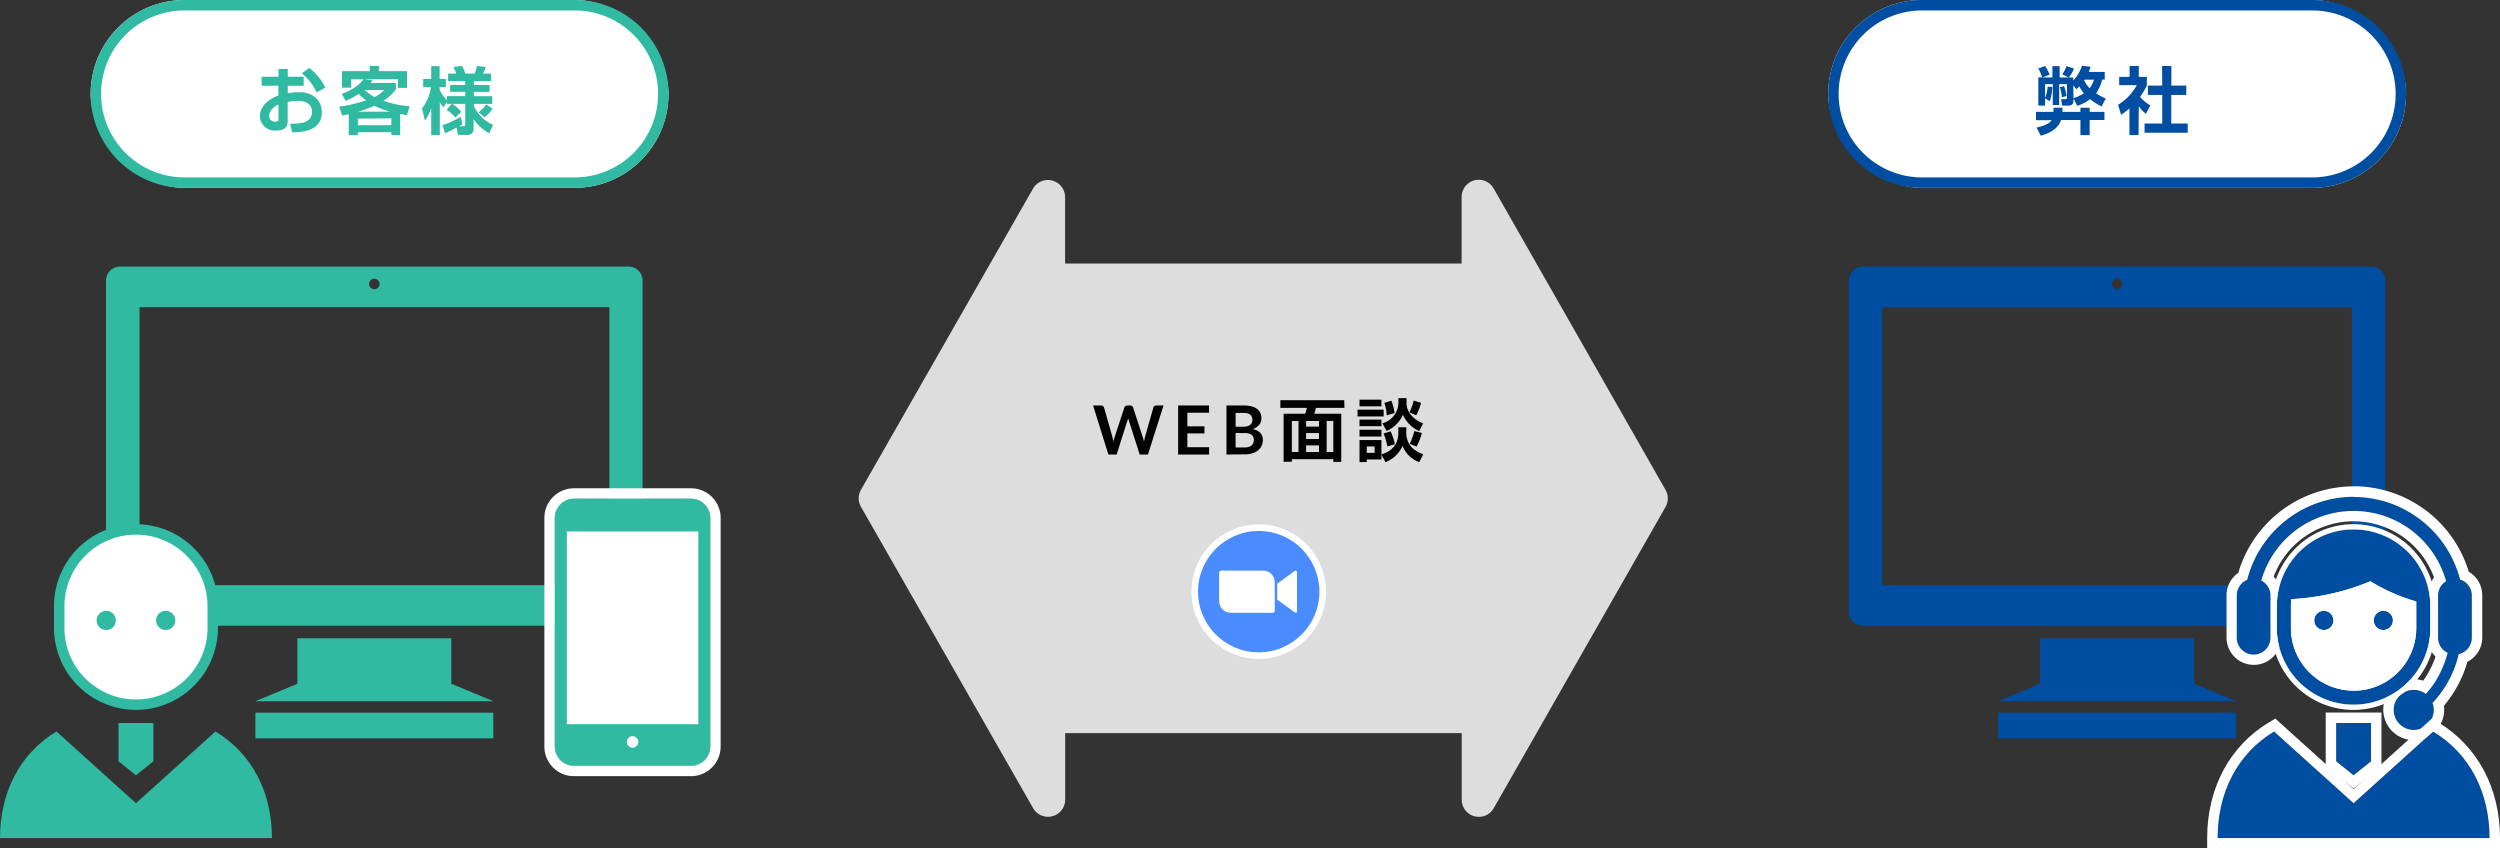 <svg xmlns="http://www.w3.org/2000/svg" xmlns:xlink="http://www.w3.org/1999/xlink" viewBox="0 0 479.12 162.61"><rect x="0" y="0" width="479.12" height="162.61" fill="#333333" stroke="none"/><defs><style>.cls-1{fill:none;}.cls-2{fill:#004ea2;}.cls-3{fill:#30baa1;}.cls-4{fill:#fff;}.cls-5{fill:#ddd;}.cls-6{clip-path:url(#clip-path);}.cls-7{fill:#4a8cff;}.cls-8{clip-path:url(#clip-path-2);}</style><clipPath id="clip-path"><circle class="cls-1" cx="241.23" cy="113.39" r="11.63"/></clipPath><clipPath id="clip-path-2"><path class="cls-1" d="M244.77,111.88l3.28-2.4c.29-.23.51-.18.51.25v7.33c0,.48-.27.42-.51.25l-3.28-2.4Zm-11.13-2.13v5.47a2.24,2.24,0,0,0,2.25,2.22h8a.4.4,0,0,0,.41-.4v-5.47a2.23,2.23,0,0,0-2.25-2.22h-8A.4.4,0,0,0,233.64,109.75Z"/></clipPath></defs><g id="レイヤー_2" data-name="レイヤー 2"><g id="レイヤー_1-2" data-name="レイヤー 1"><rect class="cls-2" x="382.95" y="136.58" width="45.59" height="4.92"/><path class="cls-2" d="M454.48,51.09H357a2.69,2.69,0,0,0-2.68,2.69v63.45a2.69,2.69,0,0,0,2.68,2.69h97.47a2.69,2.69,0,0,0,2.68-2.69V53.78A2.69,2.69,0,0,0,454.48,51.09Zm-48.74,2.33a1,1,0,1,1-1,1A1,1,0,0,1,405.74,53.42Zm45,58.73h-90V58.87h90v53.28Z"/><polygon class="cls-2" points="420.49 122.32 390.99 122.32 390.99 131.04 382.95 134.39 428.54 134.39 420.49 131.04 420.49 122.32"/><rect class="cls-3" x="48.95" y="136.58" width="45.59" height="4.92"/><path class="cls-3" d="M120.48,51.09H23a2.69,2.69,0,0,0-2.68,2.69v63.45A2.69,2.69,0,0,0,23,119.92h97.47a2.69,2.69,0,0,0,2.68-2.69V53.78A2.69,2.69,0,0,0,120.48,51.09ZM71.74,53.42a1,1,0,1,1-1,1A1,1,0,0,1,71.74,53.42Zm45,58.73h-90V58.87h90.05v53.28Z"/><polygon class="cls-3" points="86.49 122.32 56.99 122.32 56.99 131.04 48.95 134.39 94.54 134.39 86.49 131.04 86.49 122.32"/><rect class="cls-4" x="350.37" width="110.75" height="36" rx="18"/><path class="cls-2" d="M443.12,2a16,16,0,0,1,0,32H368.37a16,16,0,0,1,0-32h74.75m0-2H368.37a18,18,0,0,0-18,18h0a18,18,0,0,0,18,18h74.75a18,18,0,0,0,18-18h0a18,18,0,0,0-18-18Z"/><path class="cls-2" d="M395,23c-.71,2.12-3,2.74-3.88,3l-.83-1.56c2.14-.43,2.76-1.16,2.9-1.4h-3V21.44h3.36c0-.34,0-.48,0-.79h1.72c0,.32,0,.52,0,.79h3.44v-.79h1.77v.79h2.83V23h-2.83v2.9h-1.77V23Zm2.38-4.14v.28c0,.4,0,1.1-1,1.1h-1.16L395,19h.88c.19,0,.25-.19.25-.32V16.13h-1.49v4h-1.23v-4h-1.47v2.64a6.8,6.8,0,0,0,.48-2.17l.89.09a9.45,9.45,0,0,1-.46,2.69l-.91-.52v1.38h-1.3v-5.4h.74a6.72,6.72,0,0,0-.76-1.71l1.32-.48a7.58,7.58,0,0,1,.86,1.67l-1.39.52h1.93V12.68h1.39v2.16h1.71l-1.22-.6a5.46,5.46,0,0,0,.81-1.57l1.44.47a5.69,5.69,0,0,1-1,1.7h.86v.6A7.4,7.4,0,0,0,399,12.61l1.64.18a7.5,7.5,0,0,1-.33,1h3.06v1.47h-.5a7.71,7.71,0,0,1-1.16,2.62,10.57,10.57,0,0,0,1.86,1l-.8,1.52A10.42,10.42,0,0,1,400.57,19a8.32,8.32,0,0,1-2.47,1.28Zm-1.81-2.36a10.12,10.12,0,0,1,.48,1.9l-.89.23a9.09,9.09,0,0,0-.39-1.92Zm1.81,2.3a7.89,7.89,0,0,0,2-.92,7.81,7.81,0,0,1-.9-1.32c-.26.28-.34.35-.53.55l-.6-.73Zm2.14-3.53a1.47,1.47,0,0,1-.1.13,6.14,6.14,0,0,0,1.05,1.51,4.93,4.93,0,0,0,.83-1.64Z"/><path class="cls-2" d="M409.85,25.88H408.1V20.79A15.72,15.72,0,0,1,406.5,22l-.57-1.92a9.91,9.91,0,0,0,3.58-3.76h-3.37V14.73h2V12.65h1.75v2.08h1.55v1.63a12.3,12.3,0,0,1-1.29,2.2,6.71,6.71,0,0,0,1.95,1.63l-.85,1.64a9.28,9.28,0,0,1-1.36-1.45Zm4.51-13.23h1.78v3.76H419v1.78h-2.88v5.49h3.15v1.76H411V23.68h3.39V18.19h-2.75V16.41h2.75Z"/><rect class="cls-4" x="17.37" width="110.75" height="36" rx="18"/><path class="cls-3" d="M110.12,2a16,16,0,0,1,0,32H35.37a16,16,0,1,1,0-32h74.75m0-2H35.37a18,18,0,0,0-18,18h0a18,18,0,0,0,18,18h74.75a18,18,0,0,0,18-18h0a18,18,0,0,0-18-18Z"/><path class="cls-3" d="M53.37,13.23h1.78v1.48H58.2v1.72H55.15v1.45a10.18,10.18,0,0,1,2-.2,4.72,4.72,0,0,1,3.3,1,3.72,3.72,0,0,1,1.22,2.84c0,3.12-2.83,3.87-5.69,3.83l-.37-1.64c1.64,0,4.18,0,4.18-2.3,0-2.07-2.22-2.07-2.81-2.07a7.1,7.1,0,0,0-1.85.21V23.2c0,.52,0,1.82-2.23,1.82a2.85,2.85,0,0,1-3.09-2.73c0-.71.21-2.69,3.54-4V16.43H50.14V14.71h3.23Zm0,6.78c-.5.26-1.79,1-1.79,2.21a1.09,1.09,0,0,0,1.17,1.09c.62,0,.62-.25.62-.53Zm5.87-7a10.32,10.32,0,0,1,3.1,3.78l-1.66.93a10.35,10.35,0,0,0-2.83-3.66Z"/><path class="cls-3" d="M65.49,18c2.87-1.08,3.8-2.31,4.15-2.79H67.3V16.8H65.55V13.63h5.31v-1h1.75v1H78v3.21H76.25V15.16H69.77l1.65.24-.37.49h4.82v1.24a8.51,8.51,0,0,1-2.41,2.18,19.76,19.76,0,0,0,5.05,1.05L78,22.09l-1.31-.26v4.05H75v-.54H68.59v.54H66.84v-4c-.52.11-1,.23-1.26.28L65,20.45a25.77,25.77,0,0,0,5.16-1.23A15.36,15.36,0,0,1,68.73,18a12.09,12.09,0,0,1-2.48,1.32Zm3.1,4.73v1.26H75V22.68Zm6.15-1.33a16.73,16.73,0,0,1-3-1.13,24.71,24.71,0,0,1-3.11,1.13Zm-4.86-4.14a10.21,10.21,0,0,0,1.89,1.34,5.76,5.76,0,0,0,1.85-1.34Z"/><path class="cls-3" d="M85.67,19.49,85,20.58a5.2,5.2,0,0,1-.71-1v6.32H82.64V20.72a9,9,0,0,1-1.2,2.4l-.56-2.33a8.85,8.85,0,0,0,1.71-4.09H81.1V15.13h1.54V12.67h1.61v2.46h1.2V16.7h-1.2v.49a6.64,6.64,0,0,0,1.42,2v-.77h3.49v-.83H86.27V16.29h2.89v-.75H85.88V14.11h1.57a10.61,10.61,0,0,0-.53-1.28l1.63-.19a8.26,8.26,0,0,1,.64,1.47h1.75a7.82,7.82,0,0,0,.49-1.47l1.68.21a9.73,9.73,0,0,1-.53,1.26H94.1v1.43H90.82v.75h3v1.32h-3v.83h3.52v1.47H90.82v.39a7.26,7.26,0,0,0,3.67,3.63l-.72,1.61a8.08,8.08,0,0,1-3-2.7V24.6c0,.69-.26,1.26-1.21,1.26h-1.8l-.26-1.41a20.41,20.41,0,0,1-2.2,1.08L84.79,24a19.06,19.06,0,0,0,3.51-1.62l.31,1.43c-.18.12-.34.22-.64.39h.74c.29,0,.45,0,.45-.45V19.91H86.68a6.94,6.94,0,0,1,1.71,1.51l-1.12,1.11a7.76,7.76,0,0,0-1.7-1.5l1-1.12h-.91Zm8.74,1.37a7.4,7.4,0,0,1-1.53,1.6l-1.15-.94A6.64,6.64,0,0,0,93.18,20Z"/><path class="cls-5" d="M319.19,93.87,286.25,36.11a3.28,3.28,0,0,0-6.13,1.62V50.5h-76V37.73A3.29,3.29,0,0,0,198,36.11L165,93.87a3.32,3.32,0,0,0,0,3.26L198,154.89a3.29,3.29,0,0,0,6.14-1.62V140.5h76v12.77a3.28,3.28,0,0,0,6.13,1.62l32.94-57.76A3.32,3.32,0,0,0,319.19,93.87Z"/><path class="cls-2" d="M431.9,125.45a3.23,3.23,0,0,0,3.23-3.23v-8.09a3.21,3.21,0,0,0-1.77-2.87,18.41,18.41,0,0,1,35.43.12,3.24,3.24,0,0,0-1.54,2.75v8.09a3.21,3.21,0,0,0,1.84,2.9,21.09,21.09,0,0,1-1.79,4.52,15.35,15.35,0,0,1-2.41,3.35,3.78,3.78,0,0,0-2.3-.78,3.84,3.84,0,1,0,3.84,3.84,3.75,3.75,0,0,0-.25-1.34l.19-.18a20.56,20.56,0,0,0,4.84-9.17,3.22,3.22,0,0,0,2.51-3.14v-8.09a3.23,3.23,0,0,0-2.25-3.07,21.07,21.07,0,0,0-40.84.1,3.22,3.22,0,0,0-2,3v8.09A3.23,3.23,0,0,0,431.9,125.45Z"/><path class="cls-4" d="M451.06,95.24a21.12,21.12,0,0,1,20.41,15.82,3.23,3.23,0,0,1,2.25,3.07v8.09a3.22,3.22,0,0,1-2.51,3.14,20.56,20.56,0,0,1-4.84,9.17l-.19.18a3.75,3.75,0,0,1,.25,1.34,3.84,3.84,0,1,1-3.84-3.84,3.78,3.78,0,0,1,2.3.78,15.35,15.35,0,0,0,2.41-3.35,21.09,21.09,0,0,0,1.79-4.52,3.21,3.21,0,0,1-1.84-2.9v-8.09a3.24,3.24,0,0,1,1.54-2.75,18.41,18.41,0,0,0-35.43-.12,3.21,3.21,0,0,1,1.77,2.87v8.09a3.23,3.23,0,0,1-6.46,0v-8.09a3.22,3.22,0,0,1,2-3,21.11,21.11,0,0,1,20.43-15.92m0-2h0a23.07,23.07,0,0,0-22.14,16.59,5.2,5.2,0,0,0-2.25,4.3v8.09a5.23,5.23,0,0,0,10.46,0v-8.09a5.2,5.2,0,0,0-1.43-3.59,16.56,16.56,0,0,1,3.75-5.81,16.4,16.4,0,0,1,27,6,5.21,5.21,0,0,0-1.24,3.38v8.09a5.2,5.2,0,0,0,1.51,3.67,17.56,17.56,0,0,1-1.22,2.79,14.13,14.13,0,0,1-1.15,1.82,5.75,5.75,0,0,0-1.8-.29,5.84,5.84,0,1,0,5.84,5.84,6.3,6.3,0,0,0-.05-.75,22.72,22.72,0,0,0,4.49-8.42,5.22,5.22,0,0,0,2.85-4.66v-8.09a5.21,5.21,0,0,0-2.58-4.5,23.08,23.08,0,0,0-22.08-16.39Z"/><path class="cls-4" d="M465.77,120.34v-4.17a14.71,14.71,0,1,0-29.42,0v4.17a14.71,14.71,0,1,0,29.42,0Z"/><path class="cls-2" d="M465.77,120.34v-4.17a14.71,14.71,0,1,0-29.42,0v4.17a14.71,14.71,0,1,0,29.42,0Zm-14.71,12a12,12,0,0,1-12-12v-4.17a12.12,12.12,0,0,1,.08-1.36,45.25,45.25,0,0,0,15.14-3.42,35.33,35.33,0,0,0,8.8,3.87c0,.3,0,.6,0,.91v4.17A12,12,0,0,1,451.06,132.37Z"/><path class="cls-4" d="M451.06,101.46a14.71,14.71,0,0,1,14.71,14.71v4.17a14.71,14.71,0,1,1-29.42,0v-4.17a14.7,14.7,0,0,1,14.71-14.71m0,30.91a12,12,0,0,0,12-12v-4.17c0-.31,0-.61,0-.91a35.33,35.33,0,0,1-8.8-3.87,45.25,45.25,0,0,1-15.14,3.42,12.12,12.12,0,0,0-.08,1.36v4.17a12,12,0,0,0,12,12m0-31.91a15.72,15.72,0,0,0-15.71,15.71v4.17a15.71,15.71,0,0,0,31.42,0v-4.17a15.72,15.72,0,0,0-15.71-15.71Zm-11,15.27a46.16,46.16,0,0,0,14.13-3.21,36.19,36.19,0,0,0,7.92,3.49v4.33a11,11,0,1,1-22.06,0v-4.17c0-.15,0-.29,0-.44Z"/><path class="cls-2" d="M466.29,140.19l-15.23,13.74-15.24-13.74C428.7,144.48,425,152,425,160.61h52.12C477.12,152,473.42,144.48,466.29,140.19Z"/><path class="cls-4" d="M466.29,140.19c7.13,4.29,10.83,11.8,10.83,20.42H425c0-8.62,3.7-16.13,10.82-20.42l15.24,13.74,15.23-13.74m-30.23-2.48-1.27.76C427.3,143,423,151.06,423,160.61v2h56.12v-2c0-9.55-4.3-17.62-11.79-22.14l-1.27-.76-1.1,1-13.9,12.54-13.9-12.54-1.1-1Z"/><polygon class="cls-2" points="447.72 145.91 451.06 148.58 454.4 145.91 454.4 138.56 447.72 138.56 447.72 145.91"/><path class="cls-4" d="M454.4,138.56v7.35l-3.34,2.67-3.34-2.67v-7.35h6.68m2-2H445.72v10.31l.75.6,3.34,2.67,1.25,1,1.25-1,3.34-2.67.75-.6V136.56Z"/><path class="cls-2" d="M445.36,117.06a1.84,1.84,0,1,0,1.84,1.84A1.84,1.84,0,0,0,445.36,117.06Z"/><path class="cls-4" d="M445.36,117.06a1.84,1.84,0,1,1-1.84,1.84,1.84,1.84,0,0,1,1.84-1.84m0-1a2.84,2.84,0,1,0,2.84,2.84,2.84,2.84,0,0,0-2.84-2.84Z"/><path class="cls-2" d="M456.76,117.06a1.84,1.84,0,1,0,1.84,1.84A1.84,1.84,0,0,0,456.76,117.06Z"/><path class="cls-4" d="M456.76,117.06a1.84,1.84,0,1,1-1.84,1.84,1.84,1.84,0,0,1,1.84-1.84m0-1a2.84,2.84,0,1,0,2.84,2.84,2.84,2.84,0,0,0-2.84-2.84Z"/><path class="cls-4" d="M40.77,120.34v-4.17a14.71,14.71,0,0,0-29.42,0v4.17a14.71,14.71,0,0,0,29.42,0Z"/><path class="cls-3" d="M26.06,136.05a15.73,15.73,0,0,1-15.71-15.71v-4.17a15.71,15.71,0,0,1,31.42,0v4.17A15.73,15.73,0,0,1,26.06,136.05Zm0-33.59a13.73,13.73,0,0,0-13.71,13.71v4.17a13.71,13.71,0,0,0,27.42,0v-4.17A13.73,13.73,0,0,0,26.06,102.46Z"/><path class="cls-3" d="M41.29,140.19,26.06,153.93,10.82,140.19C3.7,144.48,0,152,0,160.61H52.12C52.12,152,48.42,144.48,41.29,140.19Z"/><polygon class="cls-3" points="22.72 145.91 26.06 148.58 29.4 145.91 29.4 138.56 22.72 138.56 22.72 145.91"/><path class="cls-3" d="M20.36,117.06a1.84,1.84,0,1,0,1.84,1.84A1.84,1.84,0,0,0,20.36,117.06Z"/><path class="cls-3" d="M31.76,117.06a1.84,1.84,0,1,0,1.84,1.84A1.84,1.84,0,0,0,31.76,117.06Z"/><path class="cls-4" d="M132.45,95.58H110a3.68,3.68,0,0,0-3.67,3.67v43.83a3.68,3.68,0,0,0,3.67,3.67h22.44a3.68,3.68,0,0,0,3.67-3.67V99.25A3.68,3.68,0,0,0,132.45,95.58Z"/><path class="cls-4" d="M132.45,95.58a3.68,3.68,0,0,1,3.67,3.67v43.83a3.68,3.68,0,0,1-3.67,3.67H110a3.68,3.68,0,0,1-3.67-3.67V99.25A3.68,3.68,0,0,1,110,95.58h22.44m0-2H110a5.67,5.67,0,0,0-5.67,5.67v43.83a5.67,5.67,0,0,0,5.67,5.67h22.44a5.68,5.68,0,0,0,5.67-5.67V99.25a5.68,5.68,0,0,0-5.67-5.67Z"/><path class="cls-3" d="M132.45,95.58H110a3.68,3.68,0,0,0-3.67,3.67v43.83a3.68,3.68,0,0,0,3.67,3.67h22.44a3.68,3.68,0,0,0,3.67-3.67V99.25A3.68,3.68,0,0,0,132.45,95.58Zm-11.22,47.71a1.1,1.1,0,1,1,1.1-1.1A1.1,1.1,0,0,1,121.23,143.29Zm12.6-4.5h-25.2V101.86h25.2Z"/><path d="M209.49,77.71H211a.66.66,0,0,1,.38.11.56.56,0,0,1,.21.29l1.6,5.62c0,.14.07.29.1.45s.07.34.1.52c0-.18.07-.35.11-.52s.09-.31.13-.45l1.85-5.62a.62.62,0,0,1,.58-.4h.51a.66.66,0,0,1,.38.11.56.56,0,0,1,.21.29L219,83.73a9.34,9.34,0,0,1,.25.92c0-.16.06-.33.09-.48s.07-.3.1-.44l1.6-5.62a.54.54,0,0,1,.2-.28.62.62,0,0,1,.38-.12h1.37L220,87.11h-1.58l-2.05-6.42a1.73,1.73,0,0,1-.08-.27,2.17,2.17,0,0,1-.08-.3q0,.16-.09.3a1.73,1.73,0,0,1-.08.27L214,87.11h-1.58Z"/><path d="M231.72,77.71V79.1h-4.17v2.61h3.28v1.35h-3.28v2.65h4.17v1.4h-5.93v-9.4Z"/><path d="M235.05,87.11v-9.4h3.24a6,6,0,0,1,1.58.18,3,3,0,0,1,1.07.5,2,2,0,0,1,.62.79,2.61,2.61,0,0,1,.19,1,1.89,1.89,0,0,1-.1.63,1.6,1.6,0,0,1-.3.56,2.18,2.18,0,0,1-.52.48,2.92,2.92,0,0,1-.75.37c1.29.29,1.94,1,1.94,2.09a2.64,2.64,0,0,1-.23,1.1,2.46,2.46,0,0,1-.66.88,3.08,3.08,0,0,1-1.08.57,4.61,4.61,0,0,1-1.45.21Zm1.75-5.33h1.4a2.4,2.4,0,0,0,1.35-.32,1.18,1.18,0,0,0,.46-1,1.2,1.2,0,0,0-.42-1,2.14,2.14,0,0,0-1.3-.32H236.8Zm0,1.21v2.76h1.77a2.41,2.41,0,0,0,.82-.12,1.52,1.52,0,0,0,.53-.31,1.14,1.14,0,0,0,.28-.46,1.63,1.63,0,0,0,.09-.55,1.38,1.38,0,0,0-.1-.55,1,1,0,0,0-.3-.41,1.37,1.37,0,0,0-.54-.27,2.93,2.93,0,0,0-.78-.09Z"/><path d="M257.66,78.17h-5.47a9.53,9.53,0,0,1-.31,1.12h5.17v9.23h-1.52V88h-7.95v.49H246V79.29h4.15a6.5,6.5,0,0,0,.3-1.12h-5.07V76.7h12.24Zm-10.08,2.51v5.94h1.28V80.68Zm2.73,0v1.08h2.47V80.68Zm0,2.32v1.13h2.47V83Zm0,2.36v1.26h2.47V85.36Zm3.94-4.68v5.94h1.28V80.68Z"/><path d="M260.17,78.51h5v1.3h-5Zm.38-1.92h4.2v1.28h-4.2Zm0,3.83h4.2v1.26h-4.2Zm4.2,6.72v.91h-2.81v.5h-1.39V84.34h4.2V87.1c2.53-.87,3.24-2.3,3.24-4.36v-.86h1.53v.79a4.06,4.06,0,0,0,1.07,3.1,5.63,5.63,0,0,0,2.17,1.28L272,88.57a5.38,5.38,0,0,1-3.2-3.12,5.86,5.86,0,0,1-3.28,3.12Zm-4.2-4.78h4.2v1.3h-4.2Zm1.39,3.2v1.23h1.51V85.56ZM268,76.3h1.56v.63a3.66,3.66,0,0,0,1.12,2.88,5.28,5.28,0,0,0,2.06,1.32L272,82.62a6.15,6.15,0,0,1-3.13-3.12,6.08,6.08,0,0,1-3.12,3.09l-.82-1.46A4.13,4.13,0,0,0,268,77Zm-1.49,6.37a10.8,10.8,0,0,1,.81,2.47l-1.44.43a11.07,11.07,0,0,0-.73-2.5Zm.15-5.87a11.09,11.09,0,0,1,.6,2.36l-1.5.43a8.29,8.29,0,0,0-.45-2.39Zm5.69.4a11.58,11.58,0,0,1-.93,2.39l-1.3-.57a10.35,10.35,0,0,0,.81-2.26Zm.14,5.78a11,11,0,0,1-1,2.6l-1.32-.53a13,13,0,0,0,.89-2.44Z"/><circle class="cls-4" cx="241.23" cy="113.39" r="12.89"/><g class="cls-6"><path class="cls-7" d="M229,101.13h24.52v24.52H229Z"/></g><g class="cls-8"><path class="cls-4" d="M233,108.72h16.18v9.35H233Z"/></g></g></g></svg>